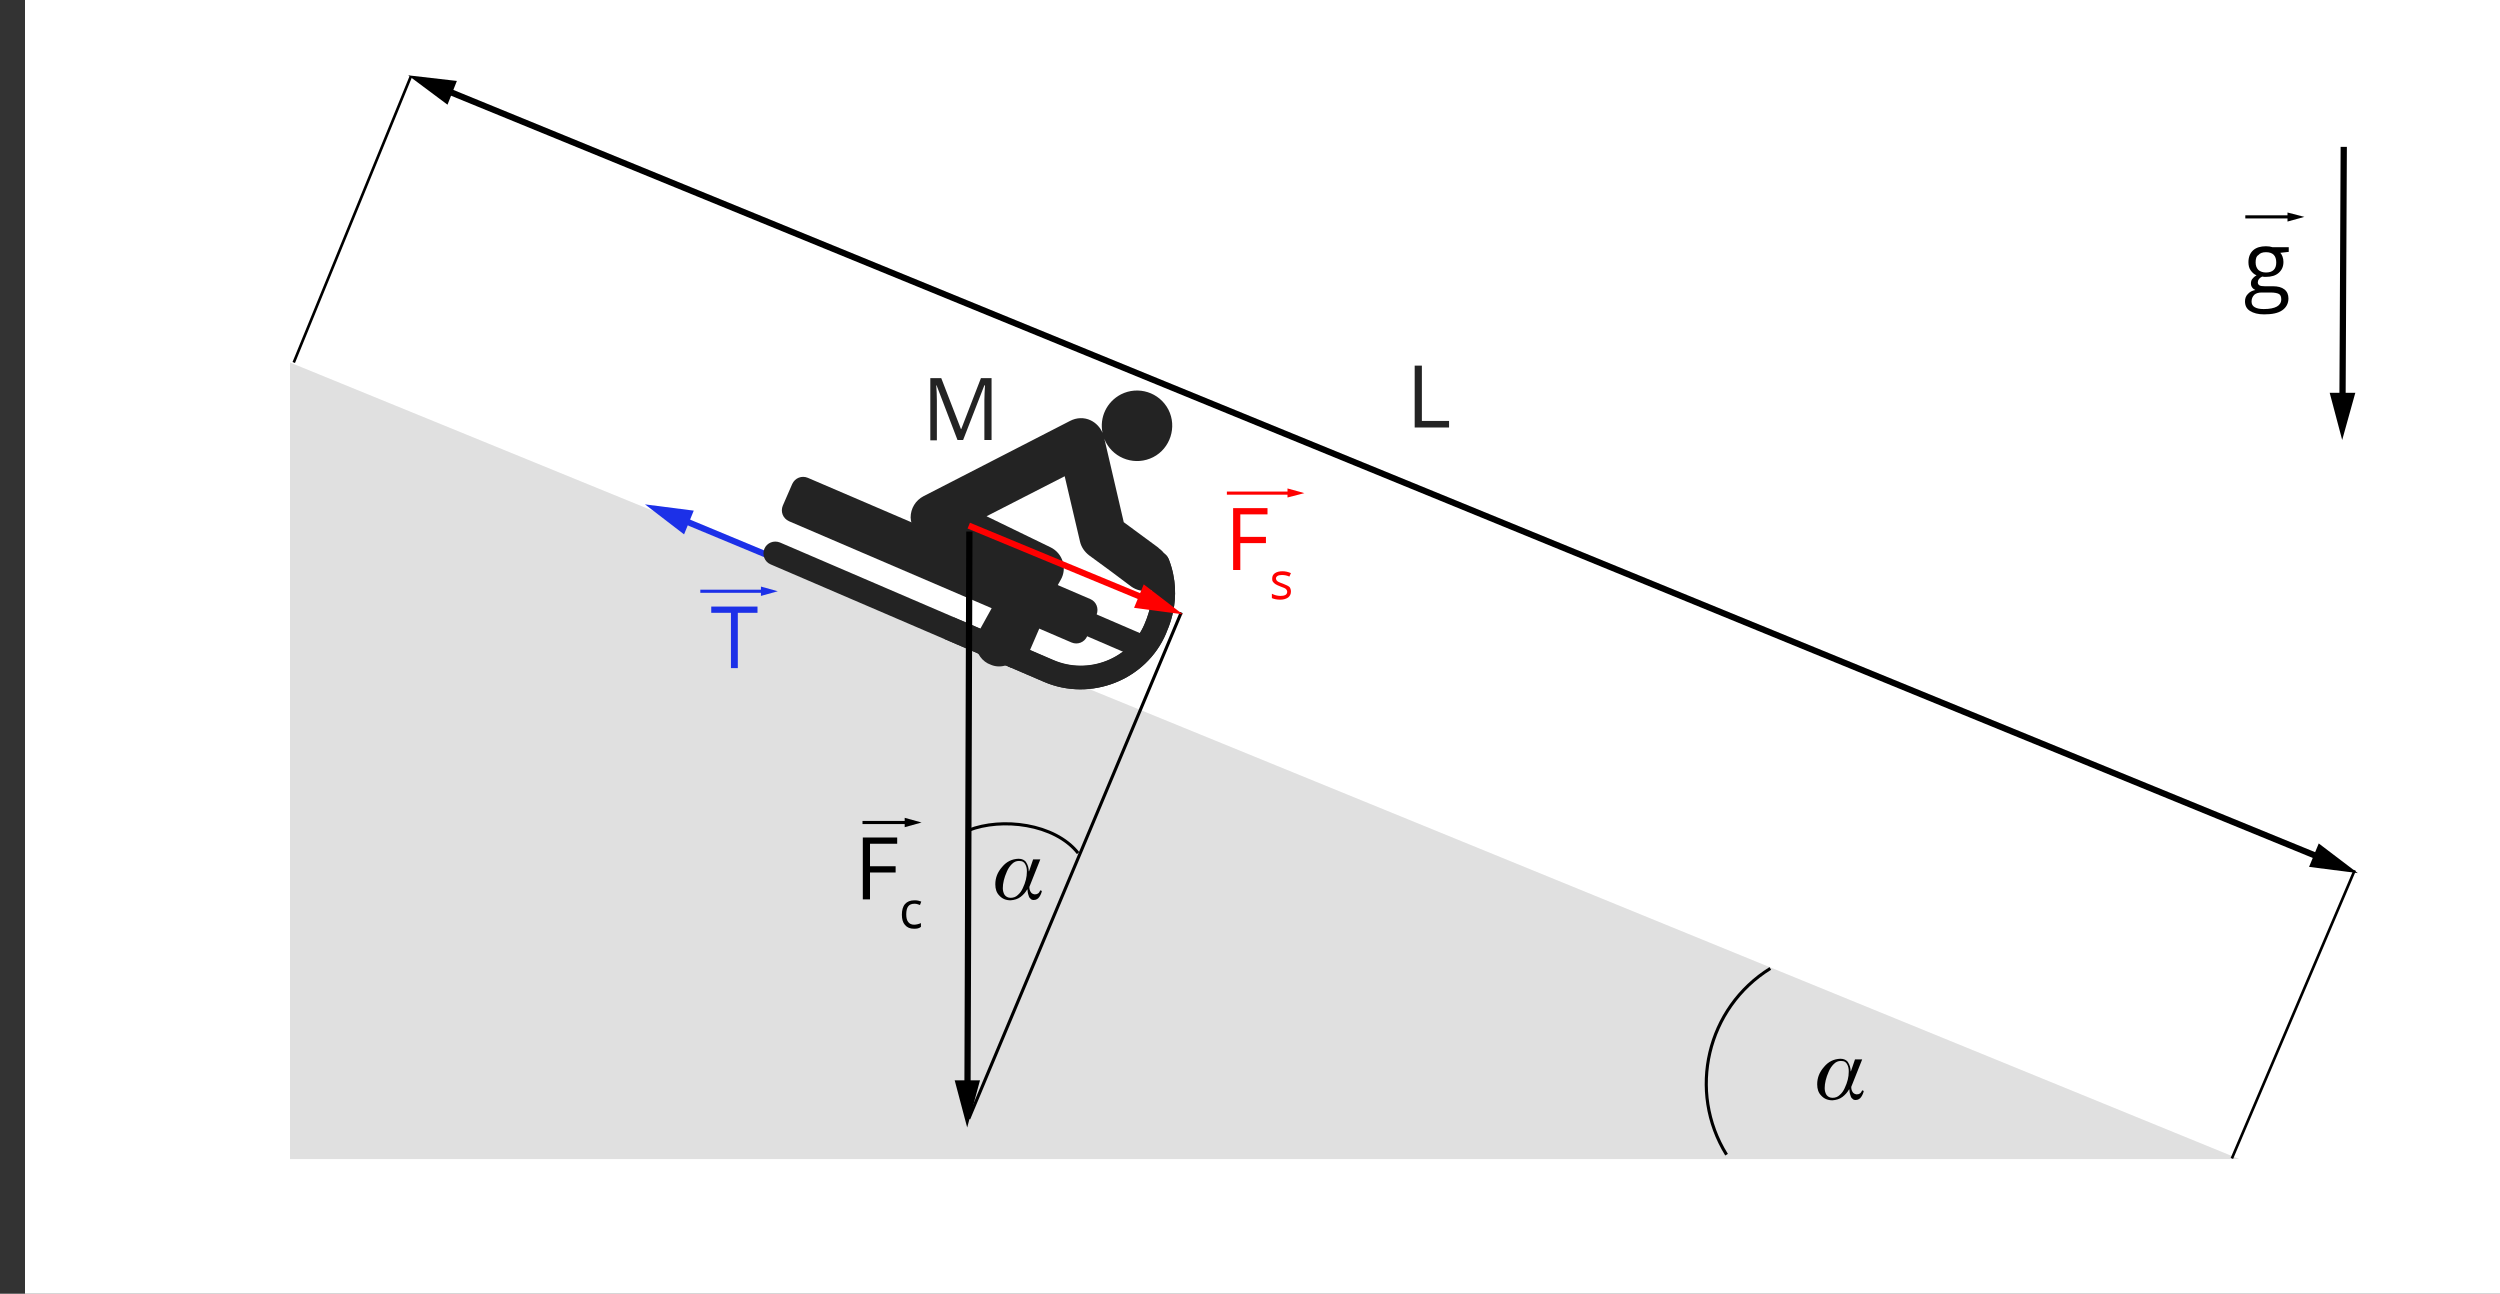 <?xml version="1.0" encoding="utf-8"?>
<!-- Generator: Adobe Illustrator 24.0.1, SVG Export Plug-In . SVG Version: 6.00 Build 0)  -->
<svg xmlns="http://www.w3.org/2000/svg" xmlns:xlink="http://www.w3.org/1999/xlink" version="1.1" x="0px" y="0px" viewBox="0 0 800 414" style="enable-background:new 0 0 800 414;" xml:space="preserve">
<rect x="0" y="0" width="800" height="414" fill="#333333" stroke="none"/>
<style type="text/css">
	.st0{fill-rule:evenodd;clip-rule:evenodd;fill:#FFFFFF;}
	.st1{fill:#E0E0E0;}
	.st2{fill:none;stroke:#000000;stroke-miterlimit:10;}
	.st3{fill:none;stroke:#1C30E8;stroke-width:2;stroke-miterlimit:10;}
	.st4{fill:#1C30E8;}
	.st5{fill:none;stroke:#1C30E8;stroke-miterlimit:10;}
	.st6{fill:#232323;}
	.st7{fill:none;stroke:#000000;stroke-width:2;stroke-miterlimit:10;}
	.st8{fill:none;stroke:#FF0000;stroke-width:2;stroke-miterlimit:10;}
	.st9{fill:#FF0000;}
	.st10{fill:none;stroke:#FF0000;stroke-miterlimit:10;}
	.st11{fill:none;stroke:#000000;stroke-width:0.85;stroke-miterlimit:10;}
</style>
<g id="tlo">
</g>
<g id="rysunek">
</g>
<g id="wektor_x5F_bialy">
	<rect x="8" class="st0" width="794" height="414"/>
	<polygon class="st1" points="716.6,370.9 92.8,370.9 92.8,116  "/>
	<path class="st2" d="M566.5,309.9c-20.3,12.6-26.6,39.3-14,59.6"/>
	<path class="st2" d="M345,273c-7.5-9.5-24.5-11.5-35.1-7.3"/>
	<g>
		<path d="M333.4,285.1c-0.1,0.6-0.4,1.3-0.8,1.9c-0.4,0.6-1,1-1.8,1c-0.4,0-0.8-0.1-1-0.4c-0.3-0.2-0.5-0.5-0.6-0.9    c-0.3-0.8-0.4-1.5-0.4-2.1h-0.1c-0.5,0.9-1.2,1.7-2.1,2.4c-0.9,0.7-2,1-3.2,1.1c-1.5,0-2.7-0.5-3.6-1.5c-0.9-0.9-1.3-2.1-1.3-3.6    c0-2.1,0.7-3.9,2.2-5.6c1.4-1.7,3.1-2.5,5.2-2.6c0.6,0,1.1,0.1,1.5,0.3c0.4,0.2,0.8,0.5,1,0.9c0.5,0.8,0.8,1.7,0.8,2.8h0.1    l1.3-3.8h2.3l-3.5,8.8c0,0.6,0.1,1.1,0.4,1.6c0.3,0.5,0.7,0.7,1.3,0.8c0.5,0,0.8-0.1,1.1-0.3c0.3-0.2,0.5-0.6,0.7-1L333.4,285.1z     M323.4,287.3c0.9,0,1.7-0.3,2.3-0.9c0.7-0.6,1.2-1.3,1.6-2.2c0.9-1.9,1.3-3.6,1.3-5.2c0-0.4,0-0.9-0.1-1.3    c-0.1-0.4-0.2-0.8-0.4-1.1c-0.2-0.4-0.4-0.6-0.7-0.8c-0.3-0.2-0.8-0.3-1.3-0.3c-0.9,0-1.6,0.3-2.3,1c-0.6,0.6-1.2,1.4-1.6,2.4    c-0.9,2-1.3,3.8-1.3,5.3c0,0.8,0.2,1.6,0.6,2.2C321.9,286.9,322.5,287.3,323.4,287.3z"/>
	</g>
	<g>
		<path d="M596.4,349.1c-0.1,0.6-0.4,1.3-0.8,1.9c-0.4,0.6-1,1-1.8,1c-0.4,0-0.8-0.1-1-0.4c-0.3-0.2-0.5-0.5-0.6-0.9    c-0.3-0.8-0.4-1.5-0.4-2.1h-0.1c-0.5,0.9-1.2,1.7-2.1,2.4c-0.9,0.7-2,1-3.2,1.1c-1.5,0-2.7-0.5-3.6-1.5c-0.9-0.9-1.3-2.1-1.3-3.6    c0-2.1,0.7-3.9,2.2-5.6c1.4-1.7,3.1-2.5,5.2-2.6c0.6,0,1.1,0.1,1.5,0.3c0.4,0.2,0.8,0.5,1,0.9c0.5,0.8,0.8,1.7,0.8,2.8h0.1    l1.3-3.8h2.3l-3.5,8.8c0,0.6,0.1,1.1,0.4,1.6c0.3,0.5,0.7,0.7,1.3,0.8c0.5,0,0.8-0.1,1.1-0.3c0.3-0.2,0.5-0.6,0.7-1L596.4,349.1z     M586.4,351.3c0.9,0,1.7-0.3,2.3-0.9c0.7-0.6,1.2-1.3,1.6-2.2c0.9-1.9,1.3-3.6,1.3-5.2c0-0.4,0-0.9-0.1-1.3    c-0.1-0.4-0.2-0.8-0.4-1.1c-0.2-0.4-0.4-0.6-0.7-0.8c-0.3-0.2-0.8-0.3-1.3-0.3c-0.9,0-1.6,0.3-2.3,1c-0.6,0.6-1.2,1.4-1.6,2.4    c-0.9,2-1.3,3.8-1.3,5.3c0,0.8,0.2,1.6,0.6,2.2C584.9,350.9,585.5,351.3,586.4,351.3z"/>
	</g>
	<g>
		<g>
			<line class="st3" x1="217.8" y1="166.1" x2="274.8" y2="189.8"/>
			<g>
				<polygon class="st4" points="218.9,171 206.4,161.4 222,163.4     "/>
			</g>
		</g>
	</g>
	<g>
		<g>
			<g>
				<path class="st4" d="M236.2,213.8h-2.3v-17.7h-6.3v-2h14.8v2h-6.3V213.8z"/>
			</g>
			<g>
				<g>
					<line class="st5" x1="224.1" y1="189.2" x2="244.5" y2="189.2"/>
					<g>
						<polygon class="st4" points="243.5,190.7 248.9,189.2 243.5,187.7       "/>
					</g>
				</g>
			</g>
		</g>
	</g>
	<g>
		<g>
			<g>
				<path d="M278.4,287.8h-2.3V268h11v2h-8.7v7.2h8.2v2h-8.2V287.8z"/>
				<path d="M292.5,297.2c-1.3,0-2.2-0.4-2.9-1.2c-0.7-0.8-1-1.9-1-3.3c0-1.4,0.3-2.6,1-3.4c0.7-0.8,1.7-1.2,3-1.2      c0.4,0,0.8,0,1.2,0.1c0.4,0.1,0.7,0.2,1,0.3l-0.4,1.1c-0.3-0.1-0.6-0.2-0.9-0.3s-0.6-0.1-0.9-0.1c-1.8,0-2.6,1.1-2.6,3.4      c0,1.1,0.2,1.9,0.6,2.4c0.4,0.6,1.1,0.9,1.9,0.9c0.7,0,1.5-0.2,2.2-0.5v1.2C294.1,297.1,293.4,297.2,292.5,297.2z"/>
			</g>
			<g>
				<g>
					<line class="st2" x1="276" y1="263.2" x2="290.5" y2="263.2"/>
					<g>
						<polygon points="289.5,264.7 294.9,263.2 289.5,261.7       "/>
					</g>
				</g>
			</g>
		</g>
	</g>
	<g>
		<path class="st6" d="M361.8,209.6l-17.4-7.5c-1.9-0.8-2.8-3-2-5c0.8-1.9,3-2.8,5-2l17.4,7.5c1.9,0.8,2.8,3,2,5    C365.9,209.5,363.7,210.4,361.8,209.6z"/>
		<path class="st6" d="M323.1,213.5c-1.9-0.8-2.8-3-2-5l6-13.9c0.8-1.9,3-2.8,5-2c1.9,0.8,2.8,3,2,5l-6,13.9    C327.2,213.4,325,214.3,323.1,213.5z"/>
		<path class="st6" d="M373.1,202.8c-6.4,14.9-24.1,21.8-39,15.4l-87.5-37.6c-1.9-0.8-2.8-3-2-5c0.8-1.9,3-2.8,5-2l87.5,37.6    c11.1,4.8,24.3-0.3,29.1-11.4c0.2-0.8,4.5-8.5,0.8-18.1c-0.8-1.9,0.1-4.1,2.1-4.9c1.9-0.8,4.1,0.1,4.9,2.1    C379,191.8,373.2,202.1,373.1,202.8z"/>
		<path class="st6" d="M373.1,202.8c-6.4,14.9-24.1,21.8-39,15.4l-31.8-13.7l3-6.9l31.8,13.7c11.1,4.8,24.3-0.3,29.1-11.4    c0.2-0.8,4.5-8.5,0.8-18.1c-0.8-1.9,0.1-4.1,2.1-4.9c1.9-0.8,4.1,0.1,4.9,2.1C379,191.8,373.2,202.1,373.1,202.8z"/>
		<path class="st6" d="M348.9,191.7l-34.7-14.9l-55.7-23.9c-1.9-0.8-4.1,0-5,2l-3,6.9c-0.8,1.9,0,4.1,2,5l55.7,23.9l34.7,14.9    c1.9,0.8,4.1,0,5-2l3-6.9C351.7,194.7,350.8,192.5,348.9,191.7z"/>
		<path class="st6" d="M326.1,209.4l8.8-15.8l4.5-8c2.2-3.7,0.7-8.6-3.3-10.5l-20.4-9.9l25-12.8l4.9,20.9c0.4,1.8,1.5,3.3,2.9,4.4    l7.1,5.2l6.4,4.8c3.4,2.4,8.1,1.7,10.6-1.7c2.4-3.3,1.7-8.1-1.7-10.5l-0.3-0.3l-11-8.1l-6.2-26.7c0.1,0.3,0.3,0.7,0.4,1    c2.9,5.6,9.7,7.7,15.2,4.9s7.7-9.7,4.9-15.2c-2.9-5.6-9.7-7.7-15.2-4.9c-4.6,2.4-6.9,7.4-5.9,12.3c-0.7-1.7-2.1-3.2-3.8-4    c-2.1-1-4.5-0.9-6.6,0.2l-46.9,24.1c-2.5,1.3-4.1,3.9-4.1,6.8c0.1,2.8,1.8,5.4,4.3,6.7l26.8,13l-9.3,16.8    c-0.6,1.1-0.9,2.2-0.9,3.2c-0.2,2.8,1.2,5.6,3.8,7c0.2,0.1,0.5,0.2,0.7,0.3C320.1,214.2,324.3,212.8,326.1,209.4z"/>
	</g>
	<line class="st2" x1="378" y1="196" x2="310" y2="358"/>
	<g>
		<g>
			<line class="st7" x1="309.6" y1="348.4" x2="310.2" y2="170.1"/>
			<g>
				<polygon points="313.6,345.7 309.5,360.8 305.5,345.7     "/>
			</g>
		</g>
	</g>
	<g>
		<g>
			<line class="st7" x1="749.6" y1="128.4" x2="750" y2="47"/>
			<g>
				<polygon points="753.7,125.7 749.5,140.8 745.5,125.7     "/>
			</g>
		</g>
	</g>
	<g>
		<g>
			<line class="st7" x1="743.1" y1="274.7" x2="143" y2="29"/>
			<g>
				<polygon points="742,269.9 754.5,279.4 738.9,277.4     "/>
			</g>
		</g>
	</g>
	<g>
		<g>
			<polygon points="143.2,33.5 130.6,24.1 146.2,25.9    "/>
		</g>
	</g>
	<g>
		<g>
			<line class="st8" x1="367" y1="191.8" x2="310" y2="168.2"/>
			<g>
				<polygon class="st9" points="366,187 378.5,196.6 362.9,194.5     "/>
			</g>
		</g>
	</g>
	<g>
		<g>
			<path class="st6" d="M306.4,140.8l-6.7-17.5h-0.1c0.1,1.4,0.2,3,0.2,5v12.6h-2.1V121h3.5l6.3,16.3h0.1l6.3-16.3h3.4v19.8H315     v-12.7c0-1.5,0.1-3,0.2-4.8H315l-6.8,17.5H306.4z"/>
		</g>
	</g>
	<g>
		<g>
			<path class="st6" d="M452.7,136.8V117h2.3v17.7h8.7v2.1H452.7z"/>
		</g>
	</g>
	<g>
		<g>
			<path class="st9" d="M396.9,182.4h-2.3v-19.8h11v2h-8.7v7.2h8.2v2h-8.2V182.4z"/>
			<path class="st9" d="M413.1,189.3c0,0.8-0.3,1.4-0.9,1.9c-0.6,0.4-1.4,0.7-2.5,0.7c-1.1,0-2-0.2-2.7-0.5V190     c0.4,0.2,0.9,0.4,1.3,0.5c0.5,0.1,0.9,0.2,1.4,0.2c0.7,0,1.2-0.1,1.6-0.3c0.4-0.2,0.6-0.6,0.6-1c0-0.3-0.1-0.6-0.4-0.9     s-0.9-0.5-1.7-0.8c-0.8-0.3-1.4-0.6-1.7-0.8c-0.3-0.2-0.6-0.5-0.8-0.8c-0.2-0.3-0.2-0.6-0.2-1c0-0.7,0.3-1.3,0.9-1.7     c0.6-0.4,1.4-0.6,2.4-0.6c0.9,0,1.8,0.2,2.7,0.6l-0.5,1.1c-0.9-0.4-1.7-0.5-2.4-0.5c-0.6,0-1.1,0.1-1.4,0.3s-0.5,0.5-0.5,0.8     c0,0.2,0.1,0.4,0.2,0.6c0.1,0.2,0.3,0.3,0.6,0.5c0.3,0.1,0.8,0.4,1.5,0.6c1,0.4,1.7,0.7,2.1,1.1     C412.9,188.2,413.1,188.7,413.1,189.3z"/>
		</g>
		<g>
			<g>
				<line class="st10" x1="392.6" y1="157.8" x2="413" y2="157.8"/>
				<g>
					<polygon class="st9" points="412,159.2 417.4,157.8 412,156.3      "/>
				</g>
			</g>
		</g>
	</g>
	<line class="st11" x1="131.5" y1="24.4" x2="94" y2="116"/>
	<line class="st11" x1="753.5" y1="278.5" x2="714.2" y2="370.7"/>
	<g>
		<g>
			<g>
				<path d="M732.4,79.2v1.4l-2.7,0.3c0.3,0.3,0.5,0.7,0.7,1.2s0.3,1.1,0.3,1.7c0,1.5-0.5,2.6-1.5,3.5s-2.4,1.3-4.1,1.3      c-0.4,0-0.9,0-1.2-0.1c-1,0.5-1.4,1.1-1.4,1.9c0,0.4,0.2,0.7,0.5,0.9c0.3,0.2,0.9,0.3,1.7,0.3h2.6c1.6,0,2.8,0.3,3.7,1      c0.9,0.7,1.3,1.7,1.3,2.9c0,1.6-0.7,2.9-2,3.8c-1.3,0.9-3.2,1.3-5.8,1.3c-1.9,0-3.4-0.4-4.5-1.1c-1.1-0.7-1.6-1.7-1.6-3.1      c0-0.9,0.3-1.7,0.9-2.3c0.6-0.7,1.4-1.1,2.4-1.3c-0.4-0.2-0.7-0.4-1-0.8c-0.3-0.4-0.4-0.8-0.4-1.3c0-0.5,0.1-1,0.4-1.4      c0.3-0.4,0.7-0.8,1.4-1.2c-0.8-0.3-1.4-0.9-1.9-1.6s-0.7-1.6-0.7-2.6c0-1.6,0.5-2.9,1.5-3.8c1-0.9,2.4-1.3,4.1-1.3      c0.8,0,1.5,0.1,2.1,0.3H732.4z M720.5,96.5c0,0.8,0.3,1.4,1,1.8c0.7,0.4,1.6,0.6,2.9,0.6c1.9,0,3.3-0.3,4.2-0.8s1.4-1.3,1.4-2.3      c0-0.8-0.2-1.4-0.7-1.7s-1.4-0.5-2.8-0.5h-2.7c-1,0-1.8,0.2-2.4,0.7C720.8,94.9,720.5,95.6,720.5,96.5z M721.8,84      c0,1,0.3,1.8,0.9,2.4c0.6,0.5,1.4,0.8,2.4,0.8c2.2,0,3.3-1.1,3.3-3.2c0-2.2-1.1-3.3-3.3-3.3c-1.1,0-1.9,0.3-2.4,0.9      C722,82,721.8,82.9,721.8,84z"/>
			</g>
			<g>
				<g>
					<line class="st2" x1="718.5" y1="69.4" x2="733" y2="69.4"/>
					<g>
						<polygon points="732,70.9 737.4,69.4 732,68       "/>
					</g>
				</g>
			</g>
		</g>
	</g>
</g>
</svg>
